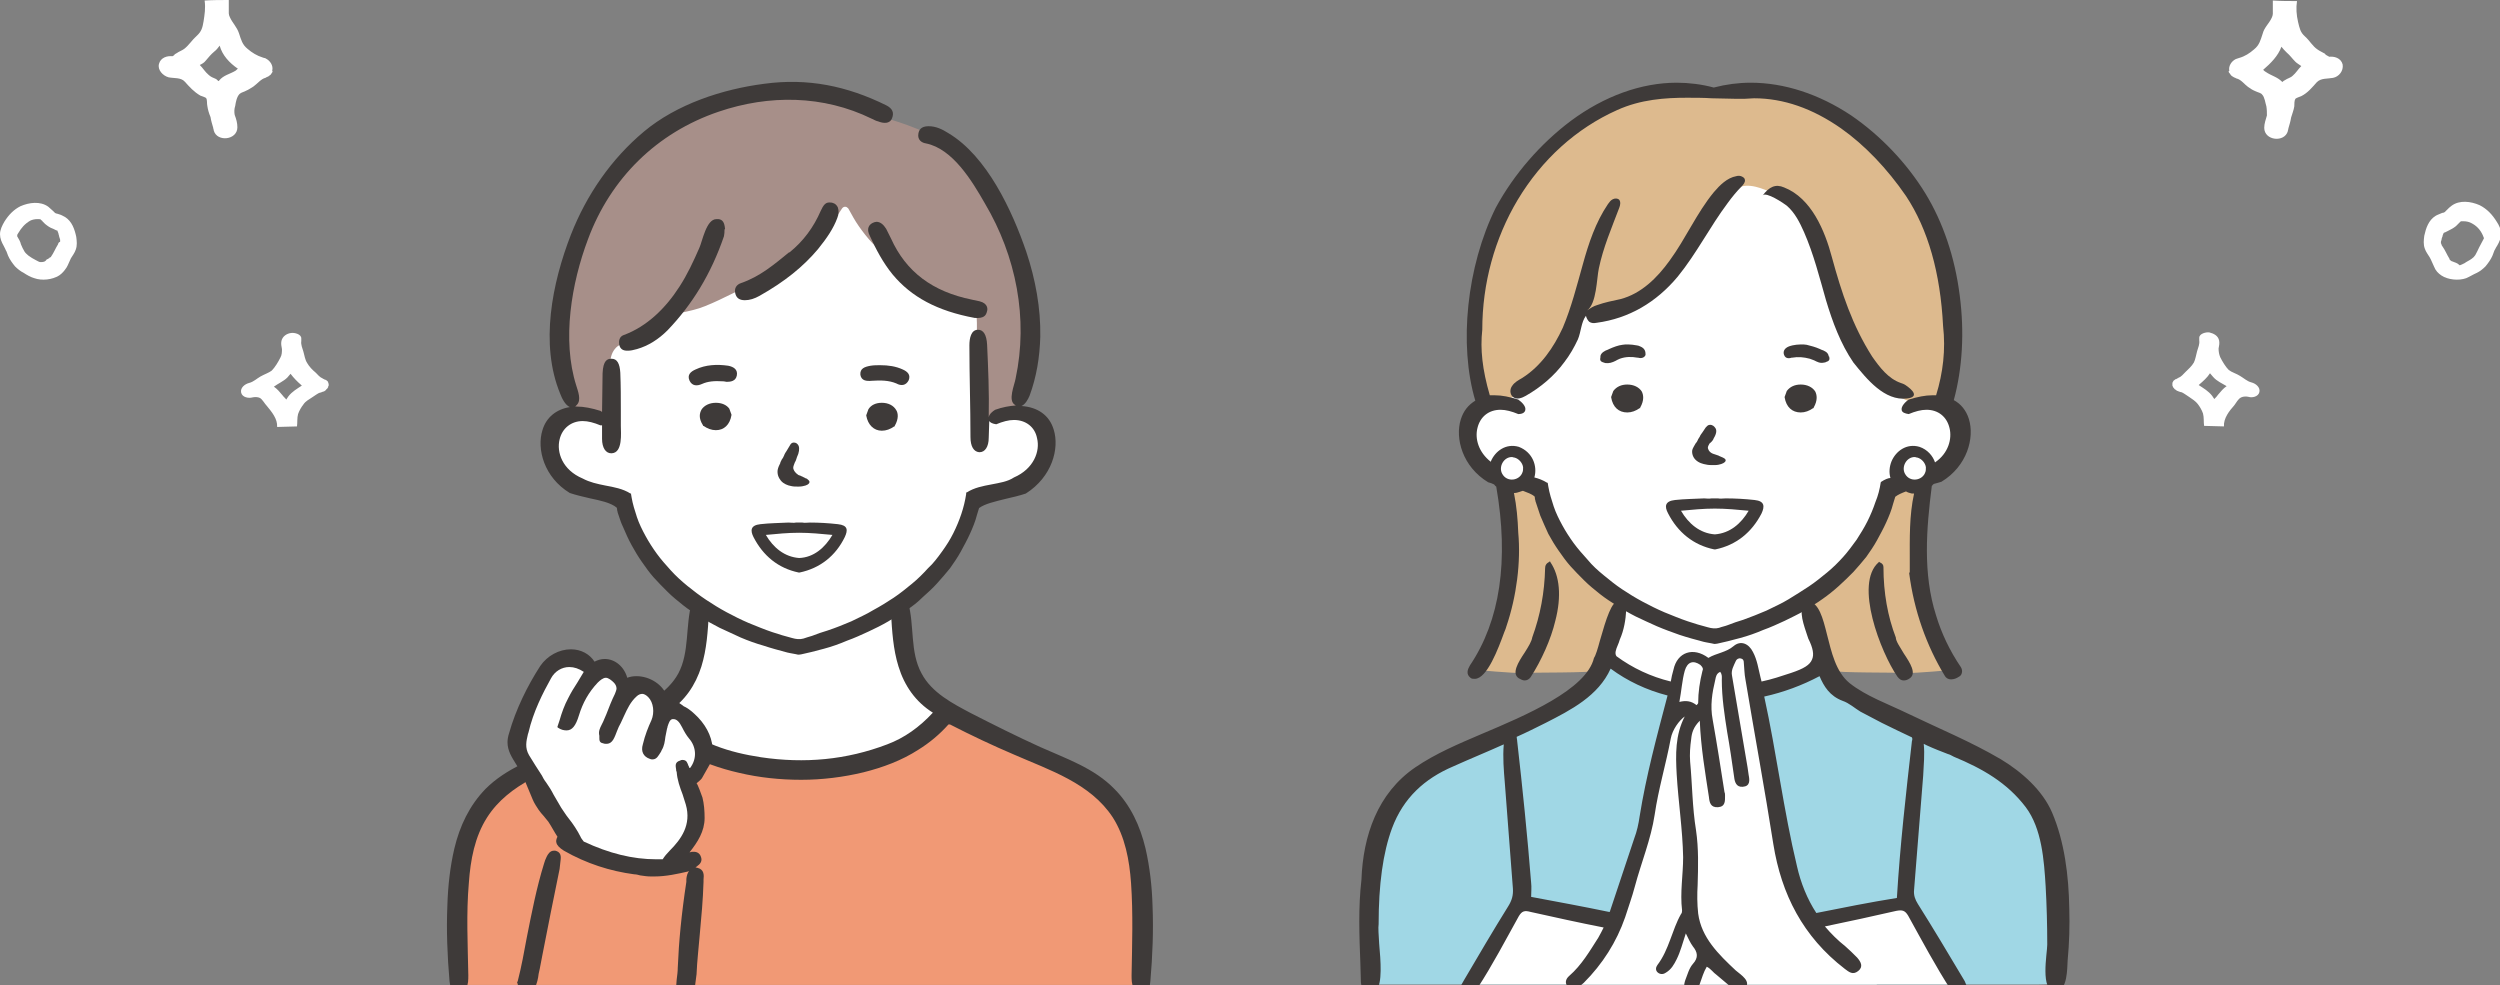 <?xml version="1.0" encoding="utf-8"?>
<!-- Generator: Adobe Illustrator 27.6.1, SVG Export Plug-In . SVG Version: 6.00 Build 0)  -->
<svg version="1.1" id="_レイヤー_2" xmlns="http://www.w3.org/2000/svg" xmlns:xlink="http://www.w3.org/1999/xlink" x="0px"
	 y="0px" viewBox="0 0 465.5 183.5" style="enable-background:new 0 0 465.5 183.5;" xml:space="preserve">
<rect x="0" y="0" width="465.5" height="183.5" fill="#808080" stroke="none"/>
<style type="text/css">
	.st0{fill:#FFFFFF;}
	.st1{fill:#A0D7E5;}
	.st2{fill:#DDBA8E;}
	.st3{fill:#3E3A39;}
	.st4{fill:#F19975;}
	.st5{fill:#A78F89;}
</style>
<g id="design">
	<g>
		<g>
			<g>
				<path class="st0" d="M420.7,73c0.2-0.9-0.7-1.6-1.5-1.8c-0.8-0.2-1.4-0.8-2.1-1.2c-0.6-0.4-1.6-0.7-2.1-1.1
					c-0.6-0.6-1.2-1.6-1.6-2.4c-0.2-0.5-0.3-1-0.3-1.6c0.1-0.5,0.2-1,0.1-1.5c-0.2-0.9-1-1.3-1.8-1.5c-0.6-0.1-1.9,0.2-1.9,1
					c0,0.2,0,0.4,0,0.5c0.1,0.7-0.2,1.3-0.4,2c-0.2,0.7-0.3,1.5-0.6,2.1c-0.4,0.7-1,1.2-1.6,1.8c-0.3,0.3-0.8,0.9-1.2,1
					c0,0-0.1,0-0.1,0.1c-0.1,0-0.3,0.1-0.4,0.2c0,0,0,0-0.1,0c-0.1,0.1-0.3,0.2-0.4,0.3c0,0.1-0.1,0.1-0.1,0.2
					c-0.1,0.1-0.1,0.2-0.1,0.3c0,0.1,0,0.2,0,0.3c0,0.1,0,0.2,0.1,0.3c0,0.1,0.1,0.2,0.2,0.3c0.1,0.1,0.1,0.2,0.2,0.2
					c0.1,0.1,0.3,0.2,0.4,0.3c0,0,0,0,0.1,0c0.1,0.1,0.3,0.1,0.5,0.2c0,0,0.1,0,0.1,0c0.4,0.1,1,0.6,1.5,0.9
					c0.6,0.4,1.2,0.8,1.6,1.3c0.4,0.5,0.8,1.2,1,1.8c0.2,0.7,0.1,1.6,0.2,2.3c1.2,0,2.5,0.1,3.7,0.1c-0.1-1.5,1-2.9,1.9-3.9
					c0.4-0.5,0.7-1.2,1.3-1.5c0.4-0.2,1-0.2,1.4-0.1C419.3,74.1,420.5,73.9,420.7,73L420.7,73z M414.6,71.9c-0.6,0.4-1.1,1-1.6,1.6
					c-0.2,0.3-0.4,0.5-0.7,0.8c-0.1-0.2-0.3-0.4-0.4-0.6c-0.7-0.9-1.6-1.4-2.5-2c0,0,0,0,0,0c0,0,0.1-0.1,0.1-0.1
					c0.7-0.6,1.5-1.3,2-2.1c0.2,0.2,0.4,0.5,0.6,0.7C412.8,71,413.8,71.4,414.6,71.9L414.6,71.9z"/>
				<path class="st0" d="M415,13.4c0,0.1,0.1,0.2,0.2,0.3c0.1,0.1,0.1,0.2,0.2,0.3c0.1,0.1,0.2,0.2,0.4,0.3c0.1,0.1,0.2,0.1,0.4,0.2
					c0.1,0,0.1,0.1,0.2,0.1c0.9,0.2,1.5,1.1,2.2,1.6c0.4,0.3,0.9,0.6,1.4,0.8c0.4,0.2,1,0.3,1.2,0.6c0.5,0.5,0.6,1.6,0.8,2.2
					c0.1,0.6,0.1,1.2,0.1,1.7c-0.2,0.7-0.5,1.5-0.5,2.3c0,2.4,3.8,2.8,4.4,0.6c0-0.2,0.1-0.3,0.1-0.5l0,0l0,0c0.2-0.7,0.4-1.3,0.5-2
					c0.2-0.7,0.5-1.4,0.6-2.1c0-0.4,0-1.1,0.2-1.4c0.2-0.2,0.9-0.4,1.1-0.5c1.2-0.6,2-1.6,2.9-2.6c0.8-0.8,2-0.6,3-0.8
					c1.1-0.2,2-1.3,1.8-2.5c-0.3-1.2-1.6-1.6-2.7-1.4c0.4-0.1,0.2,0-0.1-0.2c-0.2-0.1-0.4-0.2-0.5-0.4c-0.5-0.3-1-0.5-1.4-0.8
					c-0.9-0.6-1.5-1.7-2.3-2.4c-0.9-0.8-1-1.5-1.3-2.7c-0.3-1.3-0.4-2.6-0.2-3.9c-1.5,0-3,0-4.5-0.1c0,0.5,0,0.9,0,1.4
					c0,0.4,0,0.7,0,1.1c0,0.2-0.1,0.5-0.2,0.7c-0.5,1.1-1.4,1.8-1.7,3c-0.4,1.2-0.6,2.1-1.6,2.9c-0.8,0.7-1.7,1.3-2.8,1.6
					c-0.1,0-0.2,0.1-0.3,0.1c-0.1,0-0.2,0.1-0.3,0.1c-0.8,0.4-1.4,1.3-1.2,2.2C414.9,13.2,415,13.3,415,13.4L415,13.4z M424.8,8.7
					c0.3,0.4,0.6,0.7,1,1.1c0.6,0.5,1,1.1,1.6,1.7c0.3,0.3,0.7,0.5,1.1,0.8c-0.6,0.6-1,1.3-1.6,1.8c-0.4,0.4-1,0.5-1.4,0.8
					c-0.2,0.1-0.4,0.2-0.5,0.4c0,0,0-0.1-0.1-0.1c-0.9-0.9-2-1.1-3-1.8c-0.2-0.1-0.3-0.2-0.5-0.4C422.8,11.8,424.2,10.4,424.8,8.7
					L424.8,8.7z"/>
				<path class="st0" d="M454.6,51.3c1.2,0.8,3.2,1,4.6,0.5c0.7-0.3,1.3-0.7,2-1c0.6-0.3,1.1-0.7,1.6-1.2c0.5-0.6,1-1.3,1.3-2
					c0.1-0.3,0.2-0.5,0.3-0.8c0,0,0.1-0.3,0.2-0.4c0.1-0.2,0.2-0.4,0.4-0.7c0.4-0.7,0.7-1.4,0.7-2.2s-0.4-1.6-0.8-2.2
					c-0.8-1.3-1.8-2.4-3.2-3.1c-1.6-0.7-3.7-1-5.2,0.1c-0.3,0.2-0.6,0.5-0.9,0.8c-0.1,0.1-0.3,0.3-0.4,0.4c0,0,0,0,0,0
					c-0.1,0-0.1,0.1-0.2,0.1c0,0,0,0-0.1,0c-0.1,0-0.2,0.1-0.3,0.1c-0.4,0.2-0.8,0.3-1.1,0.5c-1.3,0.8-1.8,2.3-2.1,3.7
					c-0.1,0.8-0.2,1.6,0.1,2.4c0.2,0.6,0.6,1.1,0.9,1.6c0.3,0.5,0.5,1.1,0.8,1.7C453.5,50.4,454,50.9,454.6,51.3L454.6,51.3z
					 M454.8,43.2L454.8,43.2C454.8,43.2,454.8,43.2,454.8,43.2C454.8,43.2,454.8,43.2,454.8,43.2L454.8,43.2z M456.7,48.7
					c-0.1,0-0.3-0.1-0.4-0.2c-0.1-0.1-0.2-0.2-0.2-0.2c0,0,0,0,0,0c0,0,0,0,0-0.1c-0.5-0.8-0.8-1.6-1.3-2.3
					c-0.1-0.1-0.2-0.3-0.2-0.4c0,0-0.1-0.3,0,0c0-0.1-0.1-0.2-0.1-0.2c0,0,0,0,0-0.1c0,0,0-0.3,0-0.1c0-0.1,0-0.2,0.1-0.4
					c0-0.2,0.1-0.5,0.2-0.7c0-0.2,0.1-0.3,0.2-0.6c0,0,0,0,0,0l0,0c0,0,0,0,0,0c0,0,0.1-0.1,0.1-0.1c0,0,0,0,0.1,0
					c0.2-0.1,0.4-0.2,0.6-0.3c0.6-0.3,1-0.5,1.5-0.9c0.2-0.2,0.3-0.3,0.5-0.5c0.1-0.1,0.1-0.1,0.2-0.2c0,0,0.2-0.2,0.1-0.1
					c0.1-0.1,0.3-0.2,0.1-0.1c-0.2,0.1,0.2-0.1,0,0c-0.2,0,0.2,0,0.2,0c0.1,0,0.2,0,0.4,0c0.4,0,0.9,0.1,1.3,0.3
					c1,0.5,1.7,1.2,2.2,2.3c0.1,0.2,0.1,0.3,0.2,0.5c0,0,0,0,0,0.1c-0.3,0.6-0.6,1.1-0.9,1.7c-0.2,0.4-0.4,0.9-0.7,1.4
					c-0.2,0.3-0.4,0.5-0.7,0.7c-0.4,0.3-0.9,0.5-1.3,0.8c-0.4,0.2-0.6,0.3-0.9,0.4C457.5,48.9,457.1,48.9,456.7,48.7L456.7,48.7z"/>
			</g>
			<g>
				<path class="st0" d="M47,74c0.4-0.1,1-0.1,1.4,0.1c0.5,0.3,0.9,1.1,1.3,1.5c0.9,1.1,2,2.4,1.9,3.9c1.2,0,2.5-0.1,3.7-0.1
					c0.1-0.7,0-1.6,0.2-2.3c0.2-0.6,0.6-1.3,1-1.8c0.4-0.6,1-0.9,1.6-1.3c0.5-0.3,1.1-0.8,1.5-0.9c0,0,0.1,0,0.1,0
					c0.2-0.1,0.3-0.1,0.5-0.2c0,0,0,0,0.1,0c0.2-0.1,0.3-0.2,0.4-0.3c0.1-0.1,0.1-0.2,0.2-0.2c0.1-0.1,0.1-0.2,0.2-0.3
					c0-0.1,0-0.2,0.1-0.3c0-0.1,0-0.2,0-0.3c0-0.1-0.1-0.2-0.1-0.3c0-0.1,0-0.1-0.1-0.2c-0.1-0.1-0.2-0.2-0.4-0.3c0,0,0,0-0.1,0
					c-0.1-0.1-0.2-0.1-0.4-0.2c0,0-0.1-0.1-0.1-0.1c-0.4-0.1-0.9-0.7-1.2-1c-0.6-0.5-1.2-1.1-1.6-1.8c-0.4-0.6-0.5-1.4-0.7-2.1
					c-0.2-0.7-0.5-1.3-0.4-2c0-0.2,0-0.4,0-0.5c0-0.8-1.3-1.1-1.9-1c-0.8,0.1-1.6,0.6-1.8,1.5c-0.1,0.5,0,1,0.1,1.5
					c0,0.5,0,1.1-0.3,1.6c-0.4,0.8-1,1.8-1.6,2.4c-0.5,0.4-1.4,0.7-2.1,1.1c-0.7,0.4-1.3,1-2.1,1.2s-1.7,0.9-1.5,1.8
					C45.1,74,46.3,74.2,47,74L47,74z M53.5,70.3c0.2-0.2,0.4-0.5,0.6-0.7c0.6,0.8,1.3,1.5,2,2.1c0,0,0.1,0.1,0.1,0.1c0,0,0,0,0,0
					c-0.9,0.6-1.8,1.1-2.5,2c-0.1,0.2-0.3,0.4-0.4,0.6c-0.2-0.3-0.5-0.5-0.7-0.8c-0.5-0.6-1-1.2-1.6-1.6
					C51.8,71.4,52.8,71,53.5,70.3L53.5,70.3z"/>
				<path class="st0" d="M50.7,13.1c0.2-0.9-0.4-1.8-1.2-2.2c-0.1-0.1-0.2-0.1-0.3-0.1c-0.1,0-0.2-0.1-0.3-0.1c-1-0.3-2-0.9-2.8-1.6
					c-1-0.8-1.2-1.7-1.6-2.9c-0.4-1.2-1.2-1.9-1.7-3c-0.1-0.2-0.2-0.5-0.2-0.7c0-0.3,0-0.7,0-1.1c0-0.5,0-0.9,0-1.4
					c-1.5,0-3,0-4.5,0.1c0.2,1.4,0,2.6-0.2,3.9c-0.2,1.2-0.4,1.9-1.3,2.7c-0.8,0.7-1.4,1.7-2.3,2.4c-0.4,0.3-1,0.5-1.4,0.8
					c-0.2,0.1-0.4,0.2-0.5,0.4c-0.3,0.2-0.5,0.2-0.1,0.2c-1.1-0.2-2.4,0.2-2.7,1.4c-0.3,1.1,0.7,2.2,1.8,2.5c1,0.2,2.3,0,3,0.8
					c0.9,1,1.7,1.9,2.9,2.6c0.2,0.1,1,0.3,1.1,0.5c0.2,0.3,0.1,1,0.2,1.4c0.1,0.7,0.3,1.4,0.6,2.1c0.1,0.7,0.3,1.3,0.5,2l0,0l0,0
					c0,0.2,0.1,0.3,0.1,0.5c0.6,2.2,4.4,1.8,4.4-0.6c0-0.8-0.2-1.5-0.5-2.3c-0.1-0.5-0.1-1.1,0.1-1.7c0.1-0.7,0.3-1.7,0.8-2.2
					c0.3-0.3,0.9-0.4,1.2-0.6c0.5-0.2,0.9-0.5,1.4-0.8c0.7-0.5,1.4-1.4,2.2-1.6c0.1,0,0.1-0.1,0.2-0.1c0.1-0.1,0.3-0.1,0.4-0.2
					c0.1-0.1,0.3-0.2,0.4-0.3c0.1-0.1,0.1-0.2,0.2-0.3c0.1-0.1,0.1-0.2,0.2-0.3C50.6,13.3,50.7,13.2,50.7,13.1L50.7,13.1z
					 M44.3,12.8c-0.2,0.1-0.3,0.3-0.5,0.4c-1,0.6-2.2,0.8-3,1.8c0,0,0,0.1-0.1,0.1c-0.2-0.1-0.3-0.3-0.5-0.4c-0.5-0.2-1-0.4-1.4-0.8
					c-0.6-0.5-1-1.2-1.6-1.8c0.4-0.2,0.8-0.4,1.1-0.8c0.5-0.6,1-1.2,1.6-1.7c0.4-0.3,0.7-0.7,1-1.1C41.4,10.3,42.7,11.7,44.3,12.8
					L44.3,12.8z"/>
				<path class="st0" d="M12.4,49.8c0.3-0.5,0.5-1.1,0.8-1.7c0.3-0.5,0.7-1,0.9-1.6c0.3-0.8,0.2-1.6,0.1-2.4
					c-0.3-1.4-0.8-2.9-2.1-3.7c-0.4-0.2-0.7-0.4-1.1-0.5c-0.1,0-0.2-0.1-0.3-0.1c0,0,0,0-0.1,0c-0.1,0-0.1-0.1-0.2-0.1
					c-0.1,0,0,0-0.1,0c-0.1-0.1-0.3-0.3-0.4-0.4c-0.3-0.3-0.6-0.5-0.9-0.8c-1.5-1.1-3.6-0.8-5.2-0.1C2.6,39,1.6,40,0.8,41.3
					C0.4,42,0,42.8,0,43.6s0.3,1.5,0.7,2.2C0.8,46,0.9,46.2,1,46.4c0,0,0.1,0.3,0.2,0.4c0.1,0.3,0.2,0.5,0.3,0.8
					c0.3,0.7,0.8,1.4,1.3,2c0.5,0.5,1,0.9,1.6,1.2c0.6,0.4,1.3,0.8,2,1c1.4,0.5,3.3,0.3,4.6-0.5C11.6,50.9,12,50.4,12.4,49.8
					L12.4,49.8z M10.8,43.2C10.8,43.2,10.8,43.2,10.8,43.2L10.8,43.2C10.8,43.2,10.8,43.2,10.8,43.2L10.8,43.2z M7.5,48.8
					c-0.2,0-0.5-0.2-0.9-0.4c-0.4-0.2-0.9-0.5-1.3-0.8c-0.2-0.2-0.5-0.4-0.7-0.7c-0.3-0.5-0.5-0.9-0.7-1.4C3.8,45,3.5,44.5,3.2,44
					c0,0,0,0,0-0.1c0-0.2,0-0.2,0.2-0.5c0.6-1,1.2-1.7,2.2-2.3c0.4-0.2,0.9-0.3,1.3-0.3c0.1,0,0.2,0,0.4,0c0,0,0.4,0.1,0.2,0
					c-0.2,0,0.2,0.2,0,0c-0.1-0.1,0.1,0,0.1,0.1c-0.1-0.1,0.1,0.1,0.1,0.1c0.1,0.1,0.2,0.1,0.2,0.2c0.2,0.2,0.3,0.3,0.5,0.5
					c0.5,0.4,0.9,0.7,1.5,0.9c0.2,0.1,0.4,0.2,0.6,0.3c0,0,0,0,0.1,0c0.1,0,0.1,0.1,0.1,0.1c0,0,0,0,0,0l0,0c0,0,0,0,0,0
					c0.1,0.3,0.2,0.4,0.2,0.6c0.1,0.2,0.1,0.5,0.2,0.7c0,0.1,0.1,0.2,0.1,0.4c0-0.2,0,0.1,0,0.1c0,0,0,0,0,0.1c0,0.1,0,0.2-0.1,0.2
					c0.1-0.2,0,0-0.1,0c-0.1,0.1-0.2,0.3-0.2,0.4c-0.5,0.8-0.8,1.6-1.3,2.3c0,0.1,0,0.1-0.1,0.1c0,0,0,0-0.1,0
					c-0.1,0.1-0.1,0.2-0.2,0.2c-0.1,0.1-0.3,0.2-0.4,0.2C8.4,48.8,8,48.8,7.5,48.8L7.5,48.8z"/>
			</g>
		</g>
		<g>
			<g id="_女性_ミディアムヘア">
				<path id="_白背景" class="st0" d="M365.3,81.5c0.4-1.3,0.5-2.7-0.3-3.7c-1.5-1.9-1.1-2.9-3.5-2.9c-0.1,0-0.2,0-0.3,0
					c-1.7-0.7-3.6-0.6-5.2,0.1c-4.7-3.8-8.5-8.6-11-14.1c-0.1-0.2-0.2-0.3-0.3-0.4c-0.3-0.8-0.6-1.6-0.8-2.4
					c-0.2-0.5-0.5-0.8-0.9-0.9c-0.6-4.7-1.5-12.2-4.9-16.8c-4.4-6-3.9-7.2-9.3-8.5c-5.4-1.3-8.8-3.1-11.5,1.4
					c-1.3,2.2-2.4,4.6-3.4,7c-0.7,1.1-1.5,2.2-2.2,3.2c-2.3,3-5.3,5.2-8.4,7.5c-0.2,0.2-0.4,0.3-0.6,0.5c-0.5,0.2-1,0.3-1.5,0.5
					c-1.2,0.3-2.3,0.6-3.5,0.9c-1.5,0.4-2.4,1.4-3.2,2.7c-1.5,2.4-3.2,4.6-5,6.8c-0.8,0.9-1.6,1.8-2.5,2.7c-1.1,0.8-2.3,1.5-3.4,2.1
					c-1,0.6-2,1.1-3.1,1.5c-1,0.4-2.1,0.8-3.1,1.3c-1.4,0.7-2,2.1-1.6,3.6c0.2,0.8,0.4,1.5,0.7,2.2c-0.6-0.2-1.9-0.4-2.3,1.9
					c-0.5,2.9-2.3,3.4-0.3,6c2,2.7,3.8,3.2,5.2,5.4c1.5,2.2,2.7,1.8,4.6,1.5c1.9-0.3,2.4-0.3,3.1,0.5c0.7,0.8-0.4,0.8,1.8,4.5
					s2.4,5.7,4.7,8.2s9.1,7.5,9.1,7.5l-3.1,10.6c0,0,0.8,1,3.4,3c2.6,2,9.6,4,12.7,4.1c3.1,0.1,9.9-0.4,13.2-0.7s11-4.3,11-4.3
					l-3.5-12.6c0,0,5.6-2.8,7.2-4.8s5.8-7,6.9-9.5c1.1-2.6,2.1-6.4,2.1-6.4l0.2,0c1.5,0.2,3.1,0.2,4.5-0.1c0.7,0.1,1.5,0,2-0.5
					c0,0,0.1-0.1,0.1-0.1c1.4-0.6,2.7-1.4,3.8-2.5C364.3,85.8,365.3,83.8,365.3,81.5L365.3,81.5z"/>
				<g id="_塗り">
					<g id="_イヤリング">
						<circle class="st0" cx="281.6" cy="87.4" r="3.2"/>
						<circle class="st0" cx="356.6" cy="87.4" r="3.2"/>
					</g>
					<path id="_ハイネック" class="st1" d="M383,180.7c0-0.1,0-0.2,0-0.3c-0.2-5.3-0.4-10.5-0.6-15.8c-0.1-2.3,0.2-4.5,0-6.9
						c-0.1-1.2-0.2-2.4-0.5-3.6c-0.2-0.9-1-2.2-1-3.1c-2-4.7-6.8-7.9-11.4-9.8c-2.2-0.9-4.5-1.5-6.7-2.4c-1.8-0.8-3.5-1.8-5.1-2.8
						c-4-1.9-8-3.9-11.9-6.1c-1.6-0.9-2.8-1.4-3.7-3c-0.6-1.1-1.1-2.2-1.7-3.3c0,0-0.2,0.3-4.9,2.7c-4.7,2.4-10.4,2.6-13.3,3.1
						c-2.9,0.4-8.4-0.6-11.5-1.5c-3.1-0.9-8-3-8.3-3c-0.3-0.1-3.5-3-4.8-2.6c0.1,2.5-2.5,5.3-3.2,5.9c-4.1,3.4-9.2,5.9-14,8
						c-1.5,0.6-3,1.2-4.4,2c-2.9,1.4-5.6,3.3-8.5,4.8c-2.7,1.4-5.2,3.4-7.4,5.6c-5.7,6-4.9,12.9-4.9,20.5c0,4.7,0,9.5,0.1,14.2h124
						C381.8,183.2,383,183.6,383,180.7L383,180.7z"/>
					<polygon id="_ワンピース" class="st0" points="319.1,183.3 273.4,183.3 282.7,168.1 319.2,175.1 355,168.1 364.8,183.3 
											"/>
					<g id="_髪の毛">
						<path class="st2" d="M279.5,89.9c0,0,0.8,8.4,0.9,12.3s1.2,6.3-0.5,10.5s-2.6,7.8-3.7,9.6s-1.7,2.4-1.7,2.4s7.3,0.7,9,0.6
							s13,0,13.6-0.4c0.6-0.4,4.8-13.3,4.8-13.3s-5.1-3.6-6.6-6s-6.3-7.1-7.1-10.2s-1.6-5.2-1.6-5.2L279.5,89.9L279.5,89.9z"/>
						<path class="st2" d="M358.9,89.9c0,0-0.8,8.4-0.9,12.3s-1.2,6.3,0.5,10.5s2.6,7.8,3.7,9.6c1.1,1.8,1.7,2.4,1.7,2.4
							s-7.3,0.7-9,0.6s-13,0-13.6-0.4c-0.6-0.4-4.8-13.3-4.8-13.3s5.1-3.6,6.6-6s6.3-7.1,7.1-10.2s1.6-5.2,1.6-5.2L358.9,89.9
							L358.9,89.9z"/>
						<path class="st2" d="M363.7,69.1c-0.2-4.1,0-13.2-1.1-17.4s-1.4-9.9-4-13.6s-5.4-7.4-9.3-10.6c-3.9-3.2-8-7.7-11.7-8.8
							s-8.3-2.1-10.8-2s-10.1,0-10.1,0s-9.5-0.7-18.9,4.1c-9.4,4.8-10,7.3-13,11.3c-3,4.1-6.7,6.9-7.6,12.4
							c-0.9,5.5-2.5,6.7-2.5,11.9s-1.4,9.5,0,12.8c1.4,3.3,3,6.5,3,6.5s5.5-2.3,6.3-3.1c0.8-0.7,3.8-4.1,6.6-7.2
							c1.5-1.7,2.2-5.8,3-7.2c10.3,0.2,17.8-5.4,22.6-14.2c0.2-0.3,0.4-0.5,0.5-0.7c1.2-2,4.6-6.9,6.7-8.2s5.1,0.2,6.4,0.7
							s2-1,3.7,1.3s4.1,3.4,4.7,6c0.3,1.5,1.2,5.6,2.1,9.5c-0.1,0.3,0,0.6,0,0.9c0.3,1,0.7,2,1,3c0,0.2,0,0.4,0,0.5c0,0,0,0,0,0
							c0.1,0.3,0.2,0.6,0.2,0.9c0.3,1,0.8,2,1.2,3c0.7,1.5,1.4,2.9,2.3,4.2c0.3,0.4,0.7,0.9,1,1.3c0.3,0.4,0.5,0.7,0.8,1.1
							c1.6,1.9,3.5,3.6,5.4,5.2c2,1.7,4.4,3,7.1,2.5c0.6-0.1,1.2-0.4,1.7-0.8c0,0,0.1-0.1,0.1-0.1C362.6,73.7,363.8,72.3,363.7,69.1
							L363.7,69.1z"/>
					</g>
					<path id="_手" class="st0" d="M317.1,122.9c0,0-2.5-0.6-3.5,0c-1,0.6-1.3,0.6-1.6,3.4c-0.4,2.9-7,32.5-7,32.5l-4.4,13.8
						l-8.1,10.7l57,0l-6.5-6.2c0,0-3.7-2.2-5.4-5.5c-1.7-3.2-4.2-7.1-4.5-10.3c-0.4-3.1-6.9-38.7-6.9-38.7s0.6-1.7-1-1.8
						c-1.7-0.1-0.8,0.2-3.2,1.3c-2.4,1.1-3.1,1.3-3.6,1S317.1,122.9,317.1,122.9L317.1,122.9z"/>
				</g>
				<g id="_アウトライン">
					<path class="st3" d="M385.3,169.2c-0.1-6.2-0.9-12.5-3.2-17.9c-1.8-4.2-5.7-7.6-9.5-9.9c-5.6-3.3-11.7-5.8-17.5-8.6
						c-3.5-1.7-7.7-3.2-10.7-5.6c-2.6-2.1-3.4-5.9-4.2-9c-0.8-3.2-1.5-5.9-3.5-6.3h-0.1l0,0c-1.9,0.9-1,3.7-0.3,5.8
						c0.1,0.4,0.3,0.8,0.4,1.2v0l0,0c0.9,1.8,1.1,3,0.7,3.9c-0.4,1-1.5,1.7-3.9,2.5c-1.8,0.6-3.6,1.2-5.5,1.6
						c-0.1-0.3-0.1-0.5-0.2-0.8c-0.4-1.6-0.6-3.2-1.4-4.7c-0.8-1.6-2.3-2.2-3.6-1.1c-1.4,1.2-3.2,1.3-4.7,2.2
						c-2.8-2.1-5.8-1.1-6.5,2.2c-0.2,0.7-0.4,1.5-0.5,2.2c-3.7-0.9-7.1-2.5-10.1-4.7c-0.4-0.5-0.1-1.3,0.2-2
						c0.2-0.4,0.3-0.8,0.4-1.1c0.8-1.8,1.1-3.7,1.2-5.5v0l0,0c-0.4-1.1-0.9-1.7-1.4-1.7c-1.3,0-2.3,3.2-3.5,7.4
						c-0.4,1.5-0.8,2.8-1.1,3.2l0,0v0c-1.4,5.9-12.7,10.7-21,14.2c-4.2,1.8-8.5,3.6-12.3,6.2c-7,4.8-9.7,12.7-10,20.9
						c-0.6,5.2-0.4,10.4-0.2,15.6c0,1.1,0.1,2.4,0.1,3.5c0.1,1.1,0.6,1.7,1.8,1.7c0,0,0.1,0,0.1,0c0.1,0,0.1,0,0.2,0
						c0.3,0,0.6-0.1,0.8-0.3c1.1-1.2,0.8-5.3,0.5-8.6c-0.1-1.6-0.2-3-0.1-3.6l0,0v0c0-7.4,0.8-13.3,2.5-17.9
						c2.1-5.6,6-9.2,11.4-11.5c3.1-1.4,6.3-2.7,9.4-4.1c-0.2,2.4,0,4.8,0.2,7.2c0.5,6.5,1,13,1.5,19.6c0.1,1.3-0.2,2.3-0.9,3.4
						c-2.8,4.5-5.5,9.1-8.2,13.7c-0.6,1-1.4,2.3,0,3.1c1.5,0.8,1.9-0.6,2.5-1.6c2.8-4.3,5.2-8.9,7.7-13.4c0.6-1,1.1-1.1,2.2-0.8
						c4.5,1,9,2,13.6,2.9c-0.3,0.6-0.6,1.2-1,1.9c-1.6,2.5-3.1,5.1-5.4,7.1c-0.7,0.6-0.9,1.4-0.2,2.1c0.8,0.7,1.5,0.4,2.2-0.2
						c0.2-0.2,0.5-0.4,0.7-0.6c3.5-3.5,6.1-7.6,7.7-12.2c0.6-1.9,1.3-3.8,1.8-5.7c1.2-4.5,3-8.8,3.7-13.4c0.7-4.8,2.1-9.4,3-14.2
						c0.3-1.6,1.5-3.3,2.6-4.1c-1.8,3.5-1.7,7.1-1.5,10.8c0.3,5.1,1.1,10.2,1.2,15.4c0,3.3-0.6,6.6-0.2,9.9c0,0.2,0,0.5-0.2,0.7
						c-1.7,3-2.2,6.6-4.4,9.5c-0.3,0.4-0.4,1,0.1,1.4c0.5,0.4,1.1,0.3,1.5,0c1-0.6,1.5-1.5,2-2.5c0.7-1.4,1.1-3,1.7-4.8
						c0.5,1,0.8,1.7,1.3,2.4c0.9,1.1,1.1,2.1,0,3.3c-0.7,0.8-1,2-1.4,3c-0.3,0.9-0.4,1.8,0.7,2.1c1.2,0.4,1.7-0.5,2-1.4
						c0.4-1.1,0.7-2.2,1.3-3.2c0.8,0.4,1.2,1.1,1.8,1.5c1.1,0.9,2.1,1.8,3.2,2.7c0.7,0.5,1.5,0.6,2.1-0.1c0.6-0.6,0.5-1.3,0-1.9
						c-0.5-0.6-1.1-1-1.7-1.5c-3.2-3-6.4-6.1-7-10.6c-0.2-1.8-0.2-3.6-0.1-5.3c0.1-3.4,0.2-6.8-0.3-10.2c-0.7-4.3-0.7-8.6-1.1-12.8
						c-0.1-1.4,0-2.8,0.2-4.2c0.1-1.1,0.4-2.2,1.6-3.4c0.2,5,1,9.6,1.7,14.2c0.1,1,0.3,2,1.7,1.9c1.4-0.1,1.3-1.2,1.3-2.2
						c0-0.2,0-0.4-0.1-0.6c-0.7-4.5-1.4-9-2.2-13.5c-0.5-2.6-0.1-5,0.5-7.5c0.1-0.5,0.2-1.1,0.9-1.4c0.4,0.5,0.3,1,0.3,1.5
						c0,3.3,0.5,6.5,1,9.7c0.5,2.8,0.9,5.6,1.3,8.4c0.1,0.9,0.4,1.9,1.6,1.8c1.4-0.1,1.3-1.2,1.1-2.2c-0.1-0.5-0.1-0.9-0.2-1.4
						c-1-5.7-1.9-11.4-2.9-17.1c-0.2-1,0.3-1.8,0.7-2.7c0.1-0.3,0.5-0.6,0.9-0.5c0.5,0.1,0.6,0.4,0.6,0.8c0.1,1,0.1,2.1,0.3,3.1
						c1.7,10.2,3.6,20.5,5.2,30.7c1.5,9.3,5.5,17.2,13.3,23.2c0.8,0.6,1.5,1.2,2.5,0.4c1-0.8,0.5-1.7-0.2-2.5
						c-0.7-0.7-1.5-1.5-2.2-2.1c-1.4-1.1-2.7-2.4-3.8-3.7c4.4-0.9,8.9-1.9,13.3-2.9c1.1-0.2,1.6-0.1,2.2,0.9c2.6,4.7,5.1,9.4,8,13.9
						c0.5,0.8,1.1,1.6,2.2,1.2c1.2-0.5,0.9-1.6,0.5-2.5c-0.1-0.3-0.2-0.5-0.4-0.8c-2.8-4.7-5.6-9.4-8.5-14c-0.5-0.8-0.8-1.6-0.7-2.6
						c0.6-7.1,1.1-14.2,1.7-21.3c0.1-2,0.3-4,0.1-5.9c0.2,0.1,0.4,0.2,0.6,0.3c1.3,0.6,2.6,1.1,3.9,1.6c0.4,0.1,0.7,0.3,1.1,0.5
						c5.3,2.2,9.9,4.8,13.4,9.4c3,4,3.4,9.9,3.7,14.7c0.2,3.6,0.3,7.2,0.3,10.9c0,1.6-1.4,8.7,1.5,8.7c0,0,0,0,0.1,0
						c2.2-0.1,2.1-4.3,2.2-5.8C385.3,175.6,385.4,172.4,385.3,169.2L385.3,169.2z M305.3,152c-0.2,1.4-0.5,2.8-1,4.1
						c-1.5,4.5-3,9-4.5,13.5c0,0.1,0,0.1-0.1,0.2c0,0-0.1,0-0.1,0c-4.8-1-9.7-1.9-14.5-2.8c0-0.9,0.1-1.8,0-2.6
						c-0.7-8.8-1.6-17.6-2.6-26.4c0-0.3-0.1-0.5-0.1-0.8c1.8-0.8,3.6-1.7,5.4-2.6c4.7-2.4,9.8-5,12.1-10.1c3.1,2.3,6.7,4,10.6,5
						C308.5,137.1,306.5,144.5,305.3,152L305.3,152z M317,124.9c-0.5,2-0.8,4-0.8,6c0,0.1-0.2,0.3-0.3,0.4c-1-0.8-2-0.9-3.2-0.6
						c0.4-2.1,0.5-4,1-5.8c0.5-1.7,1.6-2,2.9-1.1C317,124.2,317.2,124.5,317,124.9L317,124.9z M356,138c-1.1,9.7-2.2,19.3-2.8,29.2
						c-5,0.8-10,1.8-15,2.8c-1.7-2.6-2.9-5.6-3.6-8.7c-2.5-10.4-3.8-21.1-6.1-31.6c3.6-0.8,7.1-2.1,10.3-3.8
						c0.8,1.9,1.9,3.7,4.3,4.6c1.2,0.4,2.3,1.4,3.3,2c1.3,0.7,2.7,1.4,4,2.1c1.8,0.9,3.7,1.8,5.6,2.7
						C356.1,137.5,356.1,137.7,356,138z"/>
					<g>
						<path class="st3" d="M326.7,93.1c-1.8-0.2-3.6-0.3-5.4-0.3c-0.5,0-1,0.1-1.4,0c-0.2,0-0.4,0-0.6,0c-0.2,0-0.4,0-0.6,0
							c-0.5,0.1-1,0-1.4,0c-1.8,0.1-3.6,0.1-5.4,0.3c-1.9,0.2-2,1.2-1.3,2.5c1.8,3.5,4.7,5.9,8.6,6.7c0,0,0.1,0,0.1,0l0,0l0,0l0,0
							l0,0c0,0,0.1,0,0.1,0c3.9-0.8,6.8-3.2,8.6-6.7C328.6,94.3,328.6,93.3,326.7,93.1L326.7,93.1z M319.3,99.5
							c-2.8-0.2-4.9-2-6.3-4.4c2.1-0.2,4.2-0.4,6.3-0.4c2.1,0,4.2,0.2,6.3,0.4C324.2,97.5,322.1,99.3,319.3,99.5z"/>
						<path class="st3" d="M319.1,81.6c0.5-0.8,0.6-1.5,0.3-1.9c-0.2-0.3-0.5-0.6-1-0.6c-0.4,0-0.6,0.3-0.8,0.5l-0.6,0.9
							c-0.2,0.3-0.4,0.5-0.5,0.8c-0.1,0.2-0.3,0.4-0.4,0.7c-0.1,0.2-0.2,0.4-0.4,0.6c-0.2,0.4-0.5,0.8-0.6,1.2
							c-0.1,0.6,0.1,1.3,0.6,1.8c0.6,0.6,1.4,0.8,2,0.9c0.4,0.1,0.8,0.1,1.2,0.1h0.1c0.1,0,0.2,0,0.3,0c0.5,0,0.9-0.1,1.2-0.2
							c0.6-0.2,0.9-0.5,0.8-0.8c-0.1-0.2-0.3-0.3-0.5-0.4l0,0c-0.2-0.1-0.5-0.2-0.7-0.3c-0.1-0.1-0.3-0.1-0.5-0.2
							c-0.2-0.1-0.4-0.1-0.6-0.2c-0.3-0.1-0.6-0.3-0.8-0.6c-0.1-0.2-0.2-0.4-0.2-0.5c0-0.3,0.2-0.6,0.3-0.8
							C318.8,82.2,319,81.9,319.1,81.6L319.1,81.6z"/>
						<path class="st3" d="M335.3,71.6c-1.1,0-2,0.4-2.6,1.2l0,0l-0.4,1.1V74c0.3,1.8,1.4,2.8,3,2.8l0,0c0.8,0,1.6-0.3,2.3-0.8
							l0.1,0l0-0.1c0.8-1.4,0.6-2.4,0.3-3C337.5,72.1,336.5,71.6,335.3,71.6L335.3,71.6z"/>
						<path class="st3" d="M303,71.6c-1.1,0-2,0.4-2.6,1.2l0,0l-0.4,1.1V74c0.3,1.8,1.4,2.8,3,2.8l0,0c0.8,0,1.6-0.3,2.3-0.8l0.1,0
							l0-0.1c0.8-1.4,0.6-2.4,0.3-3C305.2,72.1,304.2,71.6,303,71.6L303,71.6z"/>
						<path class="st3" d="M305.4,64.5c-0.2-0.1-0.5-0.2-0.7-0.2c-1-0.2-2.1-0.2-2.6-0.1c-0.8,0.1-1.6,0.4-2.5,0.8l-0.2,0.1
							c-0.6,0.2-1.3,0.6-1.4,1.2c0,0.1,0,0.2,0,0.2c-0.1,0.5-0.1,0.8,0.6,1c0.1,0,0.2,0.1,0.3,0.1c0.7,0.1,1.3-0.1,1.9-0.4
							c0.2-0.1,0.5-0.3,0.8-0.4c1.1-0.4,2.2-0.4,3.3-0.2l0.1,0c0.3,0.1,1.1,0.2,1.4-0.5C306.4,65.6,306.4,64.9,305.4,64.5
							L305.4,64.5z"/>
						<path class="st3" d="M340.5,66.3c-0.1-0.7-0.8-1-1.4-1.2l-0.2-0.1c-0.9-0.4-1.7-0.6-2.5-0.8c-0.5-0.1-1.7-0.1-2.6,0.1
							c-0.3,0.1-0.5,0.1-0.7,0.2c-1,0.4-1.1,1.1-0.9,1.6c0.3,0.8,1.1,0.6,1.4,0.5l0.1,0c1.1-0.2,2.2-0.1,3.3,0.2
							c0.3,0.1,0.5,0.2,0.8,0.3c0.6,0.3,1.1,0.6,1.9,0.4c0.1,0,0.2,0,0.3-0.1c0.7-0.2,0.7-0.5,0.6-1
							C340.5,66.4,340.5,66.3,340.5,66.3L340.5,66.3z"/>
						<path class="st3" d="M355.1,74.2c2.4-0.3,0.9-1.7-0.3-2.5c-0.3-0.2-0.6-0.3-0.9-0.4c-2.3-0.8-3.9-2.9-5.3-4.9
							c-3.7-5.8-5.7-11.9-7.5-18.5c-1.3-4.9-3.8-11-8.9-13c-1.6-0.7-2.8-0.1-4,1.5c0.6-0.8,4,1.5,4.5,1.9c1.5,1.3,2.4,3.1,3.2,4.9
							c1.8,4.1,2.9,8.5,4.1,12.7c1.2,4,2.7,8.1,5.1,11.6C347.6,70.6,350.9,74.7,355.1,74.2L355.1,74.2z"/>
						<path class="st3" d="M312.4,51.5c3.5-4.3,6-9.3,9.3-13.7c0.8-1.1,1.7-2.2,2.6-3.1c0.3-0.3,0.7-0.8,0.6-1.2
							c0-0.3-0.3-0.5-0.5-0.6c-0.3-0.2-0.8-0.2-1.1-0.1c-1.7,0.3-3.1,1.7-4.2,3c-3.2,3.9-5.2,8.6-8.2,12.7c-2.3,3.2-5.3,6.2-9.2,7.2
							c-1.4,0.3-2.9,0.6-4.3,1.1c-0.7,0.2-1.3,0.6-1.9,1c1.8-1.2,1.8-6,2.2-7.8c0.8-3.9,2.4-7.6,3.8-11.3c0.2-0.5,0.3-1.1,0-1.5
							c-0.3-0.3-0.8-0.3-1.2-0.1s-0.6,0.5-0.9,0.9c-2.3,3.4-3.6,7.3-4.7,11.3c-1.1,3.9-2.1,7.9-3.7,11.7c-1.7,3.7-4.1,7.2-7.6,9.4
							c-0.7,0.4-1.4,0.8-1.8,1.4c-0.5,0.6-0.5,1.6,0.1,2.1c0.7,0.6,1.7,0.2,2.4-0.2c2.8-1.6,5.3-3.7,7.2-6.3c1-1.3,1.8-2.7,2.5-4.2
							c0.6-1.4,0.6-3.2,1.5-4.4c0.1,0.4,0.3,0.8,0.6,1.1c0.4,0.3,0.9,0.3,1.4,0.2C303.3,59.3,308.4,56.3,312.4,51.5L312.4,51.5z"/>
						<path class="st3" d="M360.5,114.6c-2.5-7.8-1.8-16.2-0.8-24.1c0.1-0.1,0.2-0.3,0.4-0.4c0.5-0.1,1-0.3,1.4-0.4
							c4.8-2.9,6.2-8.2,5.1-11.7c-0.5-1.6-1.5-2.8-2.8-3.5c1.6-5.9,2-12.6,1.1-19.5c-0.9-7.1-3.1-13.6-6.4-19
							c-3.5-5.7-8.4-10.8-13.8-14.5c-6-4-12.5-6.1-18.7-6.1c-2.3,0-4.6,0.3-6.9,0.9c-2.2-0.6-4.6-0.9-6.9-0.9
							c-6.6,0-13.5,2.5-19.7,7.1c-5.6,4.2-10.6,9.9-14,16.2c-5.4,10.9-6.9,25.5-3.8,35.9c-1.3,0.8-2.2,1.9-2.7,3.5
							c-1.1,3.5,0.3,8.8,5.1,11.7c0.4,0.1,0.7,0.2,1.1,0.4c0.1,0.1,0.2,0.3,0.4,0.4c2.4,13.8,0.7,25-4.9,33.3
							c-0.4,0.7-0.8,1.6,0.1,2.3l0,0l0,0c0.2,0.2,0.5,0.2,0.8,0.2c2.3,0,4.4-5.7,5.5-8.7c0.2-0.4,0.3-0.8,0.4-1.1
							c1.9-5.6,2.7-12,2.2-17.4c-0.1-2.6-0.3-4.9-0.8-7.4c0.4,0,0.7-0.1,1-0.2h0c0.2-0.1,0.4-0.1,0.6-0.2c0,0,0,0,0.1,0
							c0.8,0.3,1.6,0.6,2.1,1c0.1,0.1,0.1,0.4,0.1,0.4c0,0.2,0.1,0.3,0.1,0.5c0.1,0.3,0.2,0.6,0.3,0.9c0.2,0.6,0.4,1.2,0.6,1.8
							c0.5,1.2,1,2.3,1.5,3.4c0.6,1.1,1.2,2.1,1.9,3.1s1.4,2,2.2,2.9c0.8,0.9,1.7,1.8,2.6,2.7c0.9,0.9,1.9,1.7,2.9,2.5
							c1,0.8,2.1,1.5,3.2,2.2c1.1,0.7,2.3,1.4,3.5,2c1.3,0.6,2.5,1.2,3.9,1.8c1.4,0.6,2.8,1.1,4.2,1.6c1.5,0.5,3,0.9,4.5,1.3
							c0.3,0.1,0.6,0.1,1,0.2s0.7,0.1,1,0.2c0.4,0,0.8-0.1,1.2-0.2c0.4-0.1,0.9-0.2,1.3-0.3c0.8-0.2,1.5-0.4,2.3-0.6
							c1.5-0.4,2.9-0.9,4.3-1.5c1.4-0.5,2.7-1.1,4-1.7c1.2-0.6,2.5-1.2,3.7-1.9c1.1-0.7,2.3-1.4,3.4-2.2c1-0.7,2-1.5,3-2.4
							c0.9-0.8,1.8-1.7,2.7-2.6c0.8-0.9,1.6-1.8,2.4-2.8c0.7-1,1.4-2,2-3.1c0.6-1.1,1.2-2.2,1.7-3.3c0.5-1.1,1-2.3,1.3-3.5
							c0.1-0.4,0.3-0.9,0.4-1.3c0.5-0.4,1.2-0.7,2-1c0.3,0.2,0.7,0.3,1.1,0.4c0.1,0,0.3,0,0.4,0c-0.9,4.1-0.8,8.3-0.8,12.4
							c0,0.8,0,1.6,0,2.3h-0.1l0,0.2c0.9,6.9,3.2,13.4,6.6,19c0.2,0.4,0.6,0.7,1.2,0.7c0.5,0,1-0.2,1.3-0.4c0.4-0.2,0.6-0.4,0.7-0.8
							c0.1-0.4,0-0.8-0.2-1.1C363,121.1,361.5,117.9,360.5,114.6L360.5,114.6z M354.7,88.2c-0.7-1.3,0.3-3.1,1.8-3.1
							c0.2,0,0.3,0.1,0.5,0.1c0.8,0.2,1.5,1,1.6,1.8c0,0.3,0,0.7-0.1,0.9C358,89.5,355.6,89.9,354.7,88.2L354.7,88.2z M279.7,88.2
							c-0.7-1.3,0.3-3.1,1.8-3.1c0.2,0,0.3,0.1,0.5,0.1c0.8,0.2,1.5,1,1.6,1.8c0,0.3,0,0.7-0.1,0.9C283,89.5,280.6,89.9,279.7,88.2
							L279.7,88.2z M350.3,89.7L350.3,89.7l-0.1,0.1c-0.2,1.3-0.5,2.5-1,3.7c-0.4,1.2-0.9,2.4-1.5,3.6c-0.6,1.2-1.3,2.3-2,3.4
							c-0.8,1.1-1.6,2.2-2.5,3.2c-0.9,1-1.9,2-3,2.9c-1.1,0.9-2.2,1.8-3.4,2.6c-1.2,0.8-2.5,1.6-3.8,2.4c-1.3,0.8-2.7,1.4-4.1,2.1
							c-1.4,0.6-2.9,1.2-4.3,1.7c-1,0.3-1.9,0.6-2.9,1c-0.5,0.2-1.1,0.3-1.6,0.5c-0.7,0.2-1.4,0.1-2.1-0.1c-1.2-0.3-2.5-0.7-3.7-1.1
							c-1.5-0.5-2.9-1.1-4.4-1.7c-1.4-0.6-2.8-1.3-4.1-2c-1.3-0.7-2.6-1.5-3.8-2.3c-1.2-0.8-2.3-1.7-3.4-2.6c-1.1-0.9-2.1-1.8-3-2.9
							c-0.9-1-1.8-2-2.6-3.1c-0.8-1.1-1.5-2.2-2.1-3.3c-0.6-1.1-1.2-2.3-1.6-3.5c-0.4-1.2-0.8-2.5-1-3.7c0-0.2-0.1-0.4-0.1-0.6v-0.1
							l-0.1,0c-0.8-0.5-1.6-0.8-2.4-1c0.6-2.1-0.3-4.7-2.9-5.7c-2.4-0.7-4.4,0.8-5.2,2.7c0,0,0,0.1,0,0.1c-2.3-1.8-3-4.3-2.5-6.3
							c0.5-2.1,2.1-3.4,4.3-3.4c1,0,2.1,0.3,3.3,0.8l0,0h0c0.8,0,1.2-0.3,1.3-0.7c0.2-0.7-0.6-1.5-1.3-2c-1.6-0.5-3-0.8-4.4-0.8
							c-0.3,0-0.6,0-0.9,0c-1.4-4.8-1.8-8.6-1.4-12.2l0,0v0c0-8.6,2.3-17,6.6-24.2c4.5-7.5,10.9-13.3,18.5-16.7c4.4-2,9-2.3,13-2.3
							c1.5,0,3.1,0,4.6,0.1c1.5,0,3.1,0.1,4.6,0.1c0.5,0,1,0,1.5,0c0.6,0,1.2-0.1,1.8-0.1c5.5,0,10.9,1.9,16.2,5.6
							c4.4,3.1,8.6,7.5,12.1,12.6c4.1,6.2,6.4,14.3,6.9,24.2c0.5,4.4,0,8.7-1.3,12.9c-0.2,0-0.5,0-0.7,0c-1.3,0-2.8,0.3-4.4,0.8
							c-0.6,0.4-1.5,1.3-1.3,2c0.1,0.4,0.6,0.6,1.3,0.7h0l0,0c1.2-0.5,2.3-0.8,3.3-0.8c2.2,0,3.8,1.3,4.3,3.4c0.5,2-0.2,4.7-2.7,6.4
							c-0.4-1.2-1.4-2.4-2.9-2.9c-2.4-0.7-4.4,0.8-5.2,2.7c-0.4,1-0.5,2.1-0.2,3.1C351.6,89,350.9,89.3,350.3,89.7L350.3,89.7z"/>
						<path class="st3" d="M353,118.7L353,118.7L353,118.7c-1.5-3.9-2.3-8.3-2.3-13.1c0-0.4-0.2-0.7-0.7-0.9l-0.1-0.1l-0.1,0.1
							c-4.6,4,0.4,16.8,3.5,21.3c0.4,0.5,0.7,0.7,1.2,0.7c0.3,0,0.7-0.1,1.1-0.4c1.3-0.9,0.1-2.8-1.1-4.6
							C353.8,120.5,353,119.4,353,118.7L353,118.7z"/>
						<path class="st3" d="M288.6,104.5l-0.1,0.1c-0.6,0.3-0.8,0.7-0.8,1.2c-0.1,4.5-0.9,8.8-2.4,12.9v0l0,0
							c-0.1,0.7-0.7,1.7-1.4,2.8c-1.2,1.8-2.5,3.9-1.1,4.8h0c0.4,0.2,0.7,0.4,1.1,0.4c0.4,0,0.8-0.2,1.1-0.6l0,0
							c2-3.1,3.8-7.1,4.6-10.5c1.2-4.6,0.8-8.4-0.9-10.9L288.6,104.5L288.6,104.5z"/>
					</g>
				</g>
			</g>
			<g>
				<path id="_白背景-2" class="st0" d="M194.5,80c-0.9-2-2.8-3.5-5-3.9c-1.3-0.2-2.6-0.1-3.8,0.2c-0.4-5.9-0.8-11.9-1.2-17.8
					c0-0.2-0.1-0.3-0.1-0.5c0-0.5-0.1-0.9-0.4-1.4c-0.5-0.9-1.5-1.3-2.4-1.6c-1.6-0.5-3.2-0.9-4.7-1.4c-1.4-0.5-2.9-1-4-2
					c-1.4-1.1-2.5-2.5-3.6-3.9l-8.8-10.2c-0.3-0.3-0.7-0.5-1.1-0.5c-0.4-0.3-0.7-0.6-1.1-0.7c-0.8-0.3-1.6-0.2-2.3,0.1
					c-0.9,0.1-1.8,0.5-2.6,0.8c-1.4,1.7-2.9,3.4-4.6,4.9c-4.7,4.4-10.1,8-15.9,10.8c-4.1,2-8.3,3.7-12.5,5.3c-4,2.8-7.5,6.5-10,10.7
					c-0.2,0.2-0.3,0.4-0.3,0.7c-0.4,2.5-0.8,5-1.2,7.5c-0.1-0.1-0.2-0.1-0.4-0.2c0,0,0,0,0,0c-1,0-2,0.1-3,0.3
					c-0.3,0.1-0.6,0.1-0.8,0.2c-1.7,1.2-3,2.7-3,4.7s0.7,4,1.8,5.2s5.1,3.8,7.8,4.5c2.7,0.7,4.3,0.7,4.3,0.7s1.7,5.7,2.6,7.5
					s1.9,3.1,3.9,6c2.1,2.8,6.7,6.7,6.7,6.7s0,0,0,0.1c0.5,0.5,0.9,1.2,1.1,1.7c0.4,1,0.5,2.4,0.3,3.5c-0.7,3.1-1.7,6.1-3.3,8.8
					c0,0.1,0,0.2,0,0.2c0,0.2-0.1,0.2-0.2,0.2c-0.3,0.4-0.6,0.9-0.9,1.3c-1.4,1.9-3.1,3.5-5.1,4.8c0.3,0.1,0.7,0.4,0.9,0.6
					c0.7,0.5,1.4,1,2.1,1.6c-0.6-0.5-0.1-0.1,0.1,0c0.2,0.1,0.4,0.2,0.5,0.4c0.4,0.3,0.8,0.5,1.2,0.8c1.6,1,3.2,1.9,4.9,2.6
					c3.3,1.6,6.8,2.8,10.4,3.6c6,1.3,12.2,1.5,18.1,0.2c2.1-0.5,4.2-1.2,6.1-2c1.9-0.8,3.7-1.8,5.4-3c0.1-0.1,1-0.6,0.4-0.2
					c0.2-0.1,0.4-0.3,0.6-0.4c0.4-0.3,0.9-0.6,1.3-1c0.8-0.7,1.6-1.4,2.4-2.1c0.6-0.6,1.2-1.2,1.8-1.8c-1.3-0.7-2.6-1.5-3.8-2.5
					c-1.1-1-2-2.2-2.7-3.5l-0.3,0.2l-1.6-4.9l-1.7-8.9l-0.6-0.5c0,0,3-1.9,5.2-4s6.6-7.2,7-8.4s2.2-6.9,2.2-6.9s2.6-1.1,3.8-1.3
					s6.3-1.6,7.2-2.8c0.1-0.2,0.3-0.5,0.5-0.8c0.8-0.5,1.4-1.1,2-1.8C195.3,84.5,195.5,82.1,194.5,80L194.5,80z"/>
				<g id="_塗り-2">
					<path id="_服" class="st4" d="M212.3,160.1c-1.1-5.6-2-9.8-6-12.5s-13.1-7-13.1-7c-3.6-1.7-12.8-8.3-16.4-7.4
						c-1.5,0.4-2.8,1.4-4.1,2.2c-14,9.4-34,9.5-48.2,0.3c-3.1-2-2.9-3.6-6.2-2.4c-2.7,0.9-5.3,2.3-7.9,3.5
						c-5.3,2.4-11.3,4.6-15.9,8.2c-4.7,3.6-6.6,5.7-8,9.2s-1.6,6.6-1.8,9.2c-0.2,2.6,0,20,0,20h127.6
						C212.3,183.5,213.4,165.7,212.3,160.1L212.3,160.1z"/>
					<path id="_髪の毛-2" class="st5" d="M191.6,59c-0.1-3.3-0.7-6.5-1.6-9.7c-0.9-3.2-2.2-6.2-3.6-9.3c-1.3-2.9-3.3-5.3-4.5-8.2
						c0-0.1-0.1-0.1-0.1-0.2c0-0.1-0.1-0.2-0.1-0.2c-1.1-1.3-2.4-2.5-3.8-3.5c-4.3-3.2-9.6-5-14.7-6.4c-0.4-0.1-0.7-0.6-0.8-1.1
						c0-0.2-0.1-0.3-0.3-0.4c-0.3-0.1-0.6-0.3-0.9-0.5c-4.6-2.9-10-3.7-15.4-3c-6.8,0.9-13.2,3.1-19.2,6.4c-4.6,2.5-8.5,5.5-12.2,9
						c-0.1,0.1-0.1,0.2-0.2,0.3c0,0.1-0.1,0.2-0.1,0.3c-1.3,3-3.1,5.8-4.9,8.5c0,0,0,0,0,0.1c-1,2.2-2,4.4-3,6.6c0,0,0,0,0,0.1
						c-0.3,1.1-0.7,2.2-1.1,3.3c0,0,0,0.1,0,0.1c-0.4,3.4-0.9,6.9-1.2,10.3c0,0,0,0.1,0,0.1c0.5,4.1,1.1,8.2,1.7,12.2
						c0,0,0,0.1,0,0.1c0.1,0.4,0.2,0.8,0.4,1.1c0.1,0.3,0.2,0.6,0.3,0.8c0.1,0.2,0.3,0.3,0.5,0.3c2.1,0,4.3,0.3,6.2,1.1
						c0.4,0.2,0.8-0.1,0.8-0.5c0-0.6,0-1.2,0-1.8c0-0.6,0-1.2,0-1.7c0-0.2,0-0.4,0-0.6c0,0,0-0.1,0-0.1c-0.2-1.9-0.6-3.8-0.1-5.7
						c0.2-1.1,0.7-2,1.7-2.6c0.7-0.5,1.6-0.6,2.3-1c1.2-0.6,2.5-1.4,3.5-2.3c0.1-0.1,0.2-0.2,0.2-0.3c0.2-0.5,0.4-1,0.8-1.1
						c2.9-1.2,6.2-1.3,9.1-2.5c3.5-1.4,6.7-3.3,10.2-4.7c0.1,0,0.1,0,0.1-0.1c1.6-1.2,3.1-2.4,4.7-3.6c0.3-0.3,0.7-0.5,1-0.8
						c0,0,0,0,0.1,0c2.6-1.5,5-3.5,7-5.8c0.9-1,1.7-2.1,2.4-3.2c0.2-0.3,0.6-0.4,0.9-0.2c0,0,0.1,0.1,0.1,0.1c0.1,0,0.1,0.1,0.2,0.2
						c0.6,1.1,1.2,2.2,1.9,3.2c1.6,2.3,3.3,4.2,5.6,5.8c0,0,0.1,0,0.1,0c0.1,0,0.1,0.1,0.1,0.1c0.6,0.8,1.3,1.6,2.1,2.3
						c1.5,1.5,3.3,2.7,5.1,3.6c0,0,0,0,0.1,0c0.4,0.2,0.7,0.5,1.1,0.7c0.8,0.4,1.7,0.7,2.6,0.9c1.4,0.4,3.3,0.8,4.4,1.9
						c0.7,0.7,0.8,1.8,0.8,2.7c0,0.9,0,1.7,0,2.6c0,2-0.1,4-0.1,6c0.1,2.5,0.2,5,0.2,7.6c0,0.1,0,0.1,0,0.2c0,0.2,0.1,0.3,0.2,0.4
						c0.3,0.3,0.6,0.7,1,1c0.2,0.2,0.5,0.2,0.7,0.1c0.8-0.4,1.6-0.8,2.4-1.1c0.8-0.3,1.6-0.6,2.5-0.7c0.2,0,0.4-0.2,0.5-0.4
						c0.1-0.5,0.3-1.1,0.5-1.6c0.6-1.7,1-3.2,1.3-5C191.4,65.9,191.7,62.5,191.6,59L191.6,59z"/>
				</g>
				<g id="_アウトライン-2">
					<g>
						<path class="st3" d="M196.2,80c-0.8-2.7-3-4.2-6-4.4c0.7-0.3,1.2-1.2,1.5-1.9c1.3-3.5,1.9-7.2,2-11c0.1-5.3-0.9-10.7-2.6-15.8
							c-2.6-7.6-7.3-17.8-14.5-22.1c-1.1-0.7-2.3-1.3-3.7-1.3h0c-1.5,0-1.8,0.8-1.9,1.4c-0.2,1.2,0.7,1.7,1.4,1.8c5,1,8.6,7,11,11.2
							c5.8,9.8,8.1,21.4,5.7,32.6c-0.2,1.2-1.5,4.1-0.1,4.9c0.1,0,0.1,0.1,0.1,0.1c-1.2,0.1-2.4,0.3-3.8,0.8
							c-0.5,0.3-1.1,0.8-1.2,1.4c0.1-4.7-0.1-9.1-0.3-13.5c-0.1-1.9-0.7-2.8-1.7-2.8h0c-1.3,0-1.6,1.6-1.6,2.9
							c0,5.7,0.2,11.4,0.2,17.1c0,1.7,0.6,2.7,1.6,2.8c0,0,0.1,0,0.1,0c1,0,1.7-1,1.7-2.7c0-1,0.1-2,0.1-3.1
							c0.2,0.3,0.6,0.5,1.3,0.6h0l0,0c1.2-0.5,2.3-0.8,3.3-0.8c2.2,0,3.9,1.3,4.3,3.4c0.6,2.4-0.6,5.7-4.3,7.3
							c-1.2,0.8-2.7,1-4.2,1.3c-1.6,0.3-3.2,0.6-4.6,1.5l-0.1,0V92c-0.2,1.3-0.5,2.5-0.9,3.7c-0.4,1.2-0.9,2.4-1.5,3.6
							c-0.6,1.2-1.3,2.3-2.1,3.4c-0.8,1.1-1.6,2.2-2.6,3.1c-0.9,1-1.9,2-3,2.9c-1.1,0.9-2.2,1.8-3.4,2.6c-1.2,0.8-2.5,1.6-3.8,2.3
							c-1.3,0.8-2.7,1.4-4.1,2.1c-1.4,0.6-2.9,1.2-4.4,1.7c-1,0.3-1.9,0.6-2.9,1c-0.6,0.2-1.1,0.3-1.6,0.5c-0.7,0.2-1.4,0.1-2.1-0.1
							c-1.2-0.3-2.5-0.7-3.7-1.1c-1.5-0.5-2.9-1.1-4.4-1.7c-1.4-0.6-2.8-1.3-4.1-2c-1.3-0.7-2.6-1.5-3.8-2.3
							c-1.2-0.8-2.4-1.7-3.5-2.6c-1.1-0.9-2.1-1.8-3.1-2.9c-0.9-1-1.8-2-2.6-3.1c-0.8-1.1-1.5-2.2-2.1-3.3c-0.6-1.1-1.2-2.3-1.6-3.5
							c-0.4-1.2-0.8-2.5-1-3.7c0-0.2-0.1-0.4-0.1-0.6v-0.1l-0.1,0c-1.4-0.9-3.1-1.2-4.7-1.5c-1.5-0.3-2.9-0.6-4.2-1.3
							c-3.8-1.6-4.9-4.9-4.3-7.3c0.5-2.1,2.2-3.4,4.3-3.4c1,0,2.1,0.3,3.3,0.8l0,0h0c0.1,0,0.2,0,0.3,0c0,0.8,0,1.7,0,2.5
							c0,1.7,0.7,2.7,1.7,2.7c0,0,0,0,0.1,0c2.1-0.1,1.7-3.8,1.7-5.1c0-0.9,0-1.8,0-2.7c0-2.4,0-4.8-0.1-7.2
							c-0.1-1.7-0.6-2.6-1.6-2.6c0,0,0,0-0.1,0c-0.7,0-1.5,0.3-1.6,2.7c0,2.6-0.1,4.9-0.1,7.2c-0.1-0.1-0.2-0.1-0.3-0.2
							c-1.6-0.5-3.1-0.8-4.4-0.8c-0.1,0-0.2,0-0.3,0c0.1-0.1,0.2-0.2,0.3-0.3c0.9-0.9,0.2-2.6-0.1-3.6c-2.7-8.5-0.9-19.1,2.2-27.3
							c4.2-11.3,12.8-19.8,24.3-23.7c9.4-3.2,19.5-3.1,28.5,1.3c0.3,0.1,0.7,0.4,1.2,0.5c1,0.4,2.2,0.5,2.6-0.6
							c0.4-1,0.1-1.8-1.1-2.4c-7.3-3.6-14.6-5.1-22.7-4c-7.8,1-16.3,3.8-22.4,8.9c-6.1,5.1-10.7,11.8-13.6,19.2
							c-3.5,9-5.8,20.4-2,29.6c0.3,0.8,0.9,2.1,1.8,2.5c-2.5,0.4-4.4,1.9-5.1,4.3c-1.1,3.5,0.3,8.8,5.1,11.7c1.2,0.4,2.5,0.7,3.8,1
							c1.9,0.4,3.8,0.8,4.9,1.7c0.1,0.1,0.1,0.4,0.1,0.4c0,0.2,0.1,0.3,0.1,0.5c0.1,0.3,0.2,0.6,0.3,0.9c0.2,0.6,0.4,1.2,0.7,1.8
							c0.5,1.2,1,2.3,1.6,3.4c0.6,1.1,1.2,2.1,1.9,3.1c0.7,1,1.4,2,2.2,2.9c0.8,0.9,1.7,1.8,2.6,2.7c0.9,0.9,1.9,1.7,2.9,2.5
							c1,0.8,2.1,1.5,3.2,2.2c1.2,0.7,2.4,1.4,3.6,2c1.3,0.6,2.6,1.2,3.9,1.8c1.4,0.6,2.8,1.1,4.2,1.5c1.5,0.5,3,0.9,4.5,1.3
							c0.3,0.1,0.6,0.1,1,0.2s0.7,0.1,1,0.2c0.4,0,0.8-0.1,1.2-0.2c0.4-0.1,0.9-0.2,1.3-0.3c0.8-0.2,1.5-0.4,2.3-0.6
							c1.5-0.4,2.9-0.9,4.3-1.5c1.4-0.5,2.7-1.1,4-1.7c1.3-0.6,2.5-1.2,3.7-1.9c1.1-0.7,2.3-1.4,3.4-2.1c1.1-0.7,2.1-1.5,3-2.4
							c0.9-0.8,1.9-1.7,2.7-2.6c0.8-0.9,1.6-1.8,2.4-2.8c0.7-1,1.4-2,2-3.1c0.6-1.1,1.2-2.2,1.7-3.3c0.5-1.1,1-2.3,1.3-3.5
							c0.1-0.4,0.3-0.9,0.4-1.3c1.1-0.8,2.9-1.2,4.9-1.7c1.3-0.3,2.6-0.6,3.8-1C195.9,88.8,197.3,83.5,196.2,80L196.2,80z"/>
						<path class="st3" d="M164.2,75c-1.1,0-2,0.4-2.5,1.2l0,0l-0.4,1.1v0.1c0.3,1.7,1.4,2.8,2.9,2.8l0,0c0.8,0,1.6-0.3,2.3-0.8
							l0.1,0l0-0.1c0.8-1.4,0.6-2.4,0.3-2.9C166.4,75.5,165.4,75,164.2,75L164.2,75z"/>
						<path class="st3" d="M133.3,75c-1.2,0-2.2,0.5-2.7,1.3c-0.3,0.6-0.6,1.5,0.3,2.9l0,0.1l0.1,0c0.7,0.5,1.5,0.8,2.3,0.8l0,0
							c1.5,0,2.6-1,2.9-2.8v-0.1l-0.4-1.1l0,0C135.3,75.4,134.4,75,133.3,75L133.3,75z"/>
						<path class="st3" d="M137.2,69.9c0.2-1.1-0.6-1.6-1.6-1.8c-2.1-0.3-4.2-0.2-6.1,0.7c-0.9,0.4-1.6,1-1.1,2.1
							c0.5,1,1.4,1,2.3,0.6c1.1-0.5,2.3-0.6,3.9-0.5c0,0,0.3,0,0.7,0.1C136,71.1,137,71,137.2,69.9z"/>
						<path class="st3" d="M169.2,70.8c0.4-1-0.2-1.6-1.1-2c-1.3-0.6-2.7-0.8-4.2-0.8c-0.6,0-1.2,0-1.8,0.1c-1.1,0.2-2,0.5-1.9,1.7
							c0.2,1.1,1.1,1.2,2.2,1.1c1.5-0.1,3.1-0.1,4.5,0.5C167.8,71.9,168.7,71.8,169.2,70.8L169.2,70.8z"/>
						<path class="st3" d="M134.9,42.9c0-0.1,0-0.2,0.1-0.3c-0.1-1.1-0.4-1.7-1.2-1.8c-0.1,0-0.3,0-0.4,0c-1.9,0-2.6,4.1-3.2,5.4
							c-1.1,2.5-2.2,4.9-3.7,7.2c-2.5,3.9-6,7.4-10.4,9c-0.8,0.3-0.9,1.1-0.8,1.8c0.2,0.8,0.7,1.1,1.5,1.1h0.1c0.5,0,1-0.1,1.7-0.3
							c2.1-0.6,4-1.8,5.7-3.5c4.6-4.8,8.1-10.5,10.5-17.5C134.9,43.5,134.9,43.2,134.9,42.9L134.9,42.9z"/>
						<path class="st3" d="M183.8,57.9c0.1-0.3,0.2-1.4-1.4-1.8c-0.3-0.1-0.6-0.1-0.9-0.2c-0.2,0-0.4-0.1-0.5-0.1
							c-7.4-1.5-12.3-5.2-15.1-11.4c-0.3-0.6-0.6-1.2-0.9-1.8c-0.5-0.8-1.1-1.3-1.8-1.3c-0.2,0-0.5,0.1-0.7,0.2
							c-0.6,0.3-1.3,1-0.5,2.5c1.1,2.4,2.4,4.9,4.2,7.1c3.5,4.2,8.3,6.8,15.3,8.1C183.2,59.3,183.6,58.8,183.8,57.9L183.8,57.9z"/>
						<path class="st3" d="M138.7,55.9c0.9,0,1.8-0.3,2.7-0.8c4.8-2.7,8.2-5.5,10.9-8.7c1.7-2.1,2.9-3.9,3.6-5.8
							c0.3-0.7,0.3-1.4,0.1-2c-0.2-0.4-0.5-0.7-0.9-0.8c-0.2-0.1-0.5-0.1-0.7-0.1c-0.7,0-1.1,0.5-1.6,1.6c-1.3,3-3.2,5.6-5.8,7.7
							l-0.1,0c-2.7,2.2-5.4,4.5-8.9,5.7c-0.9,0.3-1.3,1-1.1,1.9C137.1,55.5,137.7,55.9,138.7,55.9L138.7,55.9z"/>
						<g>
							<path class="st3" d="M156,97.6c-1.8-0.2-3.5-0.3-5.2-0.3c-0.5,0-0.9,0.1-1.4,0c-0.2,0-0.4,0-0.6,0s-0.4,0-0.6,0
								c-0.4,0.1-0.9,0-1.4,0c-1.8,0.1-3.5,0.1-5.2,0.3c-1.9,0.2-1.9,1.2-1.3,2.4c1.8,3.5,4.6,5.8,8.4,6.6c0,0,0.1,0,0.1,0l0,0
								c0,0,0.1,0,0.1,0c3.8-0.8,6.7-3.1,8.4-6.6C157.9,98.7,157.9,97.8,156,97.6z M148.8,103.9c-2.7-0.2-4.8-1.9-6.2-4.3
								c2.1-0.2,4.1-0.4,6.2-0.4c2,0,4.1,0.2,6.2,0.4C153.6,102,151.5,103.8,148.8,103.9z"/>
							<path class="st3" d="M147.3,90.5c0.4,0.1,0.8,0.1,1.1,0.1h0.1c0.1,0,0.2,0,0.3,0c0.5,0,0.8-0.1,1.2-0.2
								c0.6-0.2,0.8-0.5,0.7-0.8c-0.1-0.2-0.3-0.3-0.5-0.5l-0.1,0c-0.2-0.1-0.4-0.2-0.6-0.3c-0.1-0.1-0.3-0.1-0.4-0.2
								c-0.2-0.1-0.4-0.1-0.5-0.2c-0.3-0.2-0.5-0.4-0.7-0.7c-0.1-0.2-0.2-0.4-0.2-0.6c0-0.3,0.2-0.7,0.3-1c0.2-0.3,0.3-0.7,0.4-1
								c0.4-0.8,0.5-1.6,0.3-2.1c-0.2-0.4-0.5-0.6-0.9-0.6c-0.4,0-0.6,0.3-0.7,0.5l-0.6,1c-0.2,0.3-0.4,0.6-0.5,0.9
								c-0.1,0.2-0.2,0.5-0.4,0.7c-0.1,0.2-0.2,0.4-0.3,0.6l0,0.1c-0.2,0.4-0.4,0.8-0.5,1.3c-0.1,0.7,0.1,1.4,0.6,2
								C145.9,90.1,146.7,90.4,147.3,90.5L147.3,90.5z"/>
						</g>
					</g>
					<path class="st3" d="M214.6,168.6c-0.1-3.5-0.5-7.1-1.3-10.6c-1-4.2-2.8-8.1-5.8-11.1c-3.8-3.9-8.9-5.6-13.8-7.8
						c-4.4-2-8.6-4.1-12.9-6.3c-3.4-1.8-7.3-3.8-9.2-7.4c-2.2-4-1.3-8.9-2.5-13.2l-3.2,1.9c0.2,3.4,0.4,6.8,1.4,10
						c1.1,3.6,3.2,6.6,6.4,8.6c-2.5,2.7-5.3,4.7-8.5,5.9c-7.6,2.9-15.4,3.6-23.5,2.4c-5.9-0.9-11.4-2.6-16-6.7
						c-0.4-0.4-1-1.1-1.2-1.8c3-2,5-4.9,6.1-8.4c1-3.2,1.2-6.6,1.4-10l-3.2-1.9c-1.2,4.4-0.4,9.3-2.5,13.2c-1.9,3.5-5.8,5.6-9.2,7.4
						c-4.2,2.2-8.5,4.3-12.9,6.3c-4.8,2.2-9.9,3.9-13.8,7.8c-3,3.1-4.8,6.9-5.8,11.1c-0.8,3.4-1.2,7.1-1.3,10.6
						c-0.2,4.7,0,9.4,0.4,14.1c0.1,0.8,0.3,1.8,1,2.2s1.7-0.1,2.1-0.9c0.4-0.7,0.4-1.6,0.4-2.4c-0.1-5.8-0.4-11.5,0.1-17.2
						c0.3-4.3,1.1-8.6,3.4-12.2c4.1-6.4,11.7-8.8,18.3-11.7c3.9-1.7,7.8-3.6,11.6-5.5h0c0.5-0.1,0.9,0.2,1.2,0.5
						c0.5,0.6,1.1,1.1,1.7,1.7c1.2,1.1,2.6,2,4,2.9c3.1,1.8,6.6,3,10.1,3.8c3.8,0.9,7.7,1.3,11.6,1.3c3.9,0,7.9-0.5,11.6-1.4
						c3.6-0.9,7.1-2.2,10.2-4.2c2.1-1.3,4-2.9,5.6-4.7c0.1,0,0.2,0,0.3,0c3.9,2,7.9,3.9,11.9,5.6c6.6,2.9,14.2,5.3,18.4,11.7
						c2.3,3.6,3.1,8,3.4,12.2c0.4,5.7,0.2,11.5,0.1,17.2c0,0.8,0,1.7,0.4,2.4s1.3,1.2,2.1,0.9s0.9-1.3,1-2.2
						C214.6,178,214.8,173.3,214.6,168.6L214.6,168.6z"/>
				</g>
				<g>
					<path id="_手-2" class="st0" d="M128.4,146.7c0.4,3.3,1.8,1.6,1,5.4c-0.9,3.7,0.8,3.6-1.4,5.6s-2.9,0.9-3,2.8
						c0,0.2,0,0.4-0.1,0.6c-1.6,0.1-3.1,0.1-4.7,0.1c-1.1,0-2.1-0.1-3.2-0.2c-0.3,0-0.5-0.1-0.8-0.1c0,0,0,0-0.1,0
						c-0.5-0.1-1.1-0.2-1.6-0.3c-1.1-0.2-2.2-0.5-3.2-0.9c-0.3-0.1-0.5-0.2-0.8-0.3c0,0-0.1,0-0.1,0c-0.5-0.2-1-0.4-1.4-0.7
						c-0.6-0.3-1.2-0.7-1.8-1c-1.6-3.3-11-18.6-11-18.6s3.6-11.4,3.8-11.8s1.6-3.6,4.1-4.3c2.5-0.6,3.9-0.4,5.1,1s1-0.3,3,0.4
						c2,0.7,3.1,0.7,3.4,2.4c0.3,1.6,0.6,1.9,2.2,1.3s2.5-1,3.3,0c0.7,1,0.7,1.6,1.2,2.8s2.5,1.4,2.5,1.4s2.4,0.1,3.8,2.4
						s3.2,1.6,2.6,4.7c-0.5,3.1-0.9,2.7-1.8,4.4C128.5,145.4,128,143.5,128.4,146.7L128.4,146.7z"/>
					<path class="st3" d="M99.2,148.9c0.3,0.7,0.7,1.3,1.1,1.9c0.3,0.4,0.6,0.8,0.9,1.1c0.3,0.4,0.6,0.7,0.9,1.1
						c0.6,0.9,1.1,1.9,1.7,2.8c-0.2,0.4-0.3,0.8-0.2,1.1c0.1,0.5,0.6,1,1.4,1.5c4.2,2.4,8.6,3.8,13.1,4.4c0.4,0,0.7,0.1,1.1,0.2
						c0.7,0.1,1.3,0.2,2,0.2c0.2,0,0.3,0,0.5,0h0h0.1c2.3,0,4.4-0.5,6.2-0.9l0.3-0.1l-0.2,0.3c-0.2,0.4-0.3,1-0.3,1.3
						c0,0.2,0,0.3,0,0.4c-0.9,5.9-1.4,11.1-1.6,16c0,0.7-0.1,1.4-0.2,2.2v0c0,0.4-0.1,0.9-0.1,1.3v0l0,0c0,0.7,0.4,1.5,1.5,1.6
						c0.1,0,0.2,0,0.3,0c0.8,0,1.5-0.6,1.7-1.6c0.1-0.7,0.2-1.5,0.3-2.3c0.1-2.5,0.4-4.9,0.6-7.4c0.3-3.2,0.6-6.5,0.7-9.8
						c0-0.1,0-0.3,0-0.4c0.1-0.9,0.1-1.9-1.1-2.2l-0.4-0.1l0.3-0.2c0,0,0.1-0.1,0.1-0.1c0.6-0.4,0.9-1,0.6-1.7
						c-0.2-0.6-0.7-0.9-1.3-0.9c-0.1,0-0.2,0-0.3,0c-0.2,0-0.3,0.1-0.5,0.1c1.5-1.9,2.8-3.9,2.8-6.4c0-1.3-0.1-2.6-0.4-3.8
						c-0.1-0.3-1-2.8-1.1-2.6c0,0,0-0.1,0.1-0.1c0.1-0.1,0.1-0.2,0.2-0.2c0.2-0.2,0.5-0.4,0.7-0.7l1.7-3c0.2-0.6,0.3-1.2,0.3-1.8
						c0.1-2.3-0.9-4.6-2.7-6.5c-0.8-0.8-1.6-1.6-2.7-2.1c0,0-1.5-1.3-3-1.4c0,0,0-0.1,0-0.1c0-0.1-0.1-0.2-0.1-0.3
						c-0.7-2.2-3.2-3.8-5.7-3.8c-0.6,0-1.2,0.1-1.7,0.3c-0.6-2.1-2.3-3.5-4.2-3.5c-0.7,0-1.3,0.2-1.9,0.5c-0.9-1.4-2.5-2.3-4.4-2.3
						c-2.2,0-4.4,1.2-5.7,3.1c-2.4,3.7-4.6,8.2-5.8,12.5c-0.2,0.6-0.3,1.2-0.3,1.7c0,1.6,0.8,2.8,1.6,4.1c0.4,0.6,0.8,1.3,1.2,2.1
						c0.1,0.3,0.3,0.6,0.4,0.9L99.2,148.9L99.2,148.9z"/>
					<path class="st0" d="M100.9,144.4c-0.8-1.2-1.6-2.5-2.4-3.8c-0.8-1.4-0.5-2.6-0.2-3.9c0-0.1,0.1-0.2,0.1-0.3
						c0.9-3.9,2.7-7.4,4.2-10.1c0.7-1.3,2-2.1,3.4-2.1c0.9,0,1.8,0.3,2.7,0.9c-0.4,0.7-0.8,1.3-1.2,2c-0.6,0.9-1.2,1.9-1.7,2.9
						c-0.7,1.3-1.2,2.7-1.6,4.1c-0.1,0.4-0.3,0.8-0.4,1.2l0,0.1l0.1,0.1c0.6,0.4,1.1,0.5,1.6,0.5c1,0,1.7-0.8,2.3-2.8
						c0.7-2.3,1.8-4.3,3.5-6.1c0.4-0.4,1-0.9,1.5-0.9c0.5,0,1.1,0.5,1.5,0.9c0.3,0.3,0.5,0.7,0.5,1.1c0,0.3-0.2,0.7-0.3,1
						c-0.6,1.2-1.1,2.5-1.6,3.8c-0.2,0.5-0.4,0.9-0.6,1.4c-0.1,0.2-0.2,0.4-0.3,0.6c-0.3,0.6-0.6,1.2-0.4,2c0,0.1,0,0.2,0,0.4
						c0,0.4,0,0.9,0.7,1c0.2,0.1,0.4,0.1,0.6,0.1c0.6,0,1-0.3,1.3-0.8c0.3-0.5,0.5-1.1,0.7-1.6c0.2-0.5,0.4-1,0.7-1.5
						c0.2-0.4,0.4-0.9,0.6-1.3c0.6-1.3,1.2-2.6,2.3-3.6c0.4-0.4,0.8-0.5,1.1-0.5s0.7,0.2,1.1,0.6c1,1,1.2,2.9,0.6,4.3
						c-0.6,1.3-1.2,2.8-1.6,4.5c-0.4,1.3,0.1,2.3,1.3,2.7c0.2,0.1,0.3,0.1,0.5,0.1c0.8,0,1.1-0.7,1.5-1.3c0.1-0.1,0.1-0.2,0.2-0.4
						c0.5-0.8,0.6-1.7,0.7-2.5c0.1-0.5,0.2-1,0.3-1.5c0-0.1,0.1-0.2,0.1-0.4c0.2-0.6,0.4-1.3,0.9-1.4c0.1,0,0.1,0,0.2,0
						c0.6,0,1.1,0.5,1.6,1.5c0.4,0.8,0.8,1.5,1.3,2.1c1.4,1.6,1.5,3.8,0.2,5.5l0,0c0,0-0.1,0-0.1,0c-0.1-0.1-0.1-0.3-0.2-0.4
						c-0.2-0.5-0.3-1.1-1.1-1.1c-0.1,0-0.3,0-0.4,0.1c-1.1,0.3-0.9,1-0.8,1.7c0,0.1,0,0.3,0.1,0.4c0.1,1.5,0.6,2.9,1.1,4.2
						c0.2,0.6,0.4,1.3,0.6,1.9c1.1,3.8-0.9,6.5-3,8.6c-0.5,0.5-1,1.1-1.3,1.6c-0.4,0-0.8,0-1.2,0c-4.4,0-8.8-1.1-13.5-3.3
						c-0.2-0.3-0.5-0.6-0.6-0.9c-0.6-1.2-1.4-2.4-2.2-3.4c-0.5-0.6-0.9-1.3-1.4-2c-0.5-0.8-0.9-1.6-1.4-2.4
						c-0.4-0.8-0.9-1.6-1.4-2.3C101.3,145.2,101.1,144.8,100.9,144.4L100.9,144.4z"/>
					<path class="st3" d="M96.3,183c0-0.1,0-0.2,0.1-0.3c0.7-2.7,1.2-5.5,1.7-8.2c0.9-4.5,1.8-9.2,3.2-13.7c0.1-0.4,0.3-0.9,0.5-1.3
						c0.2-0.4,0.6-1.1,1.3-1.1c0.1,0,0.2,0,0.3,0c0.8,0.2,1.1,0.7,1,1.6c-0.1,0.6-0.1,1.2-0.2,1.8c-1.1,5.4-2.2,10.8-3.2,16
						l-0.5,2.6c-0.1,0.3-0.1,0.6-0.2,0.9c-0.1,0.9-0.3,1.8-0.7,2.6c-0.3,0.7-0.9,1-1.5,1c-0.2,0-0.3,0-0.5-0.1
						c-0.8-0.2-1.2-0.8-1.2-1.7v0v0C96.2,183.1,96.2,183.1,96.3,183L96.3,183z"/>
				</g>
			</g>
		</g>
	</g>
</g>
</svg>
